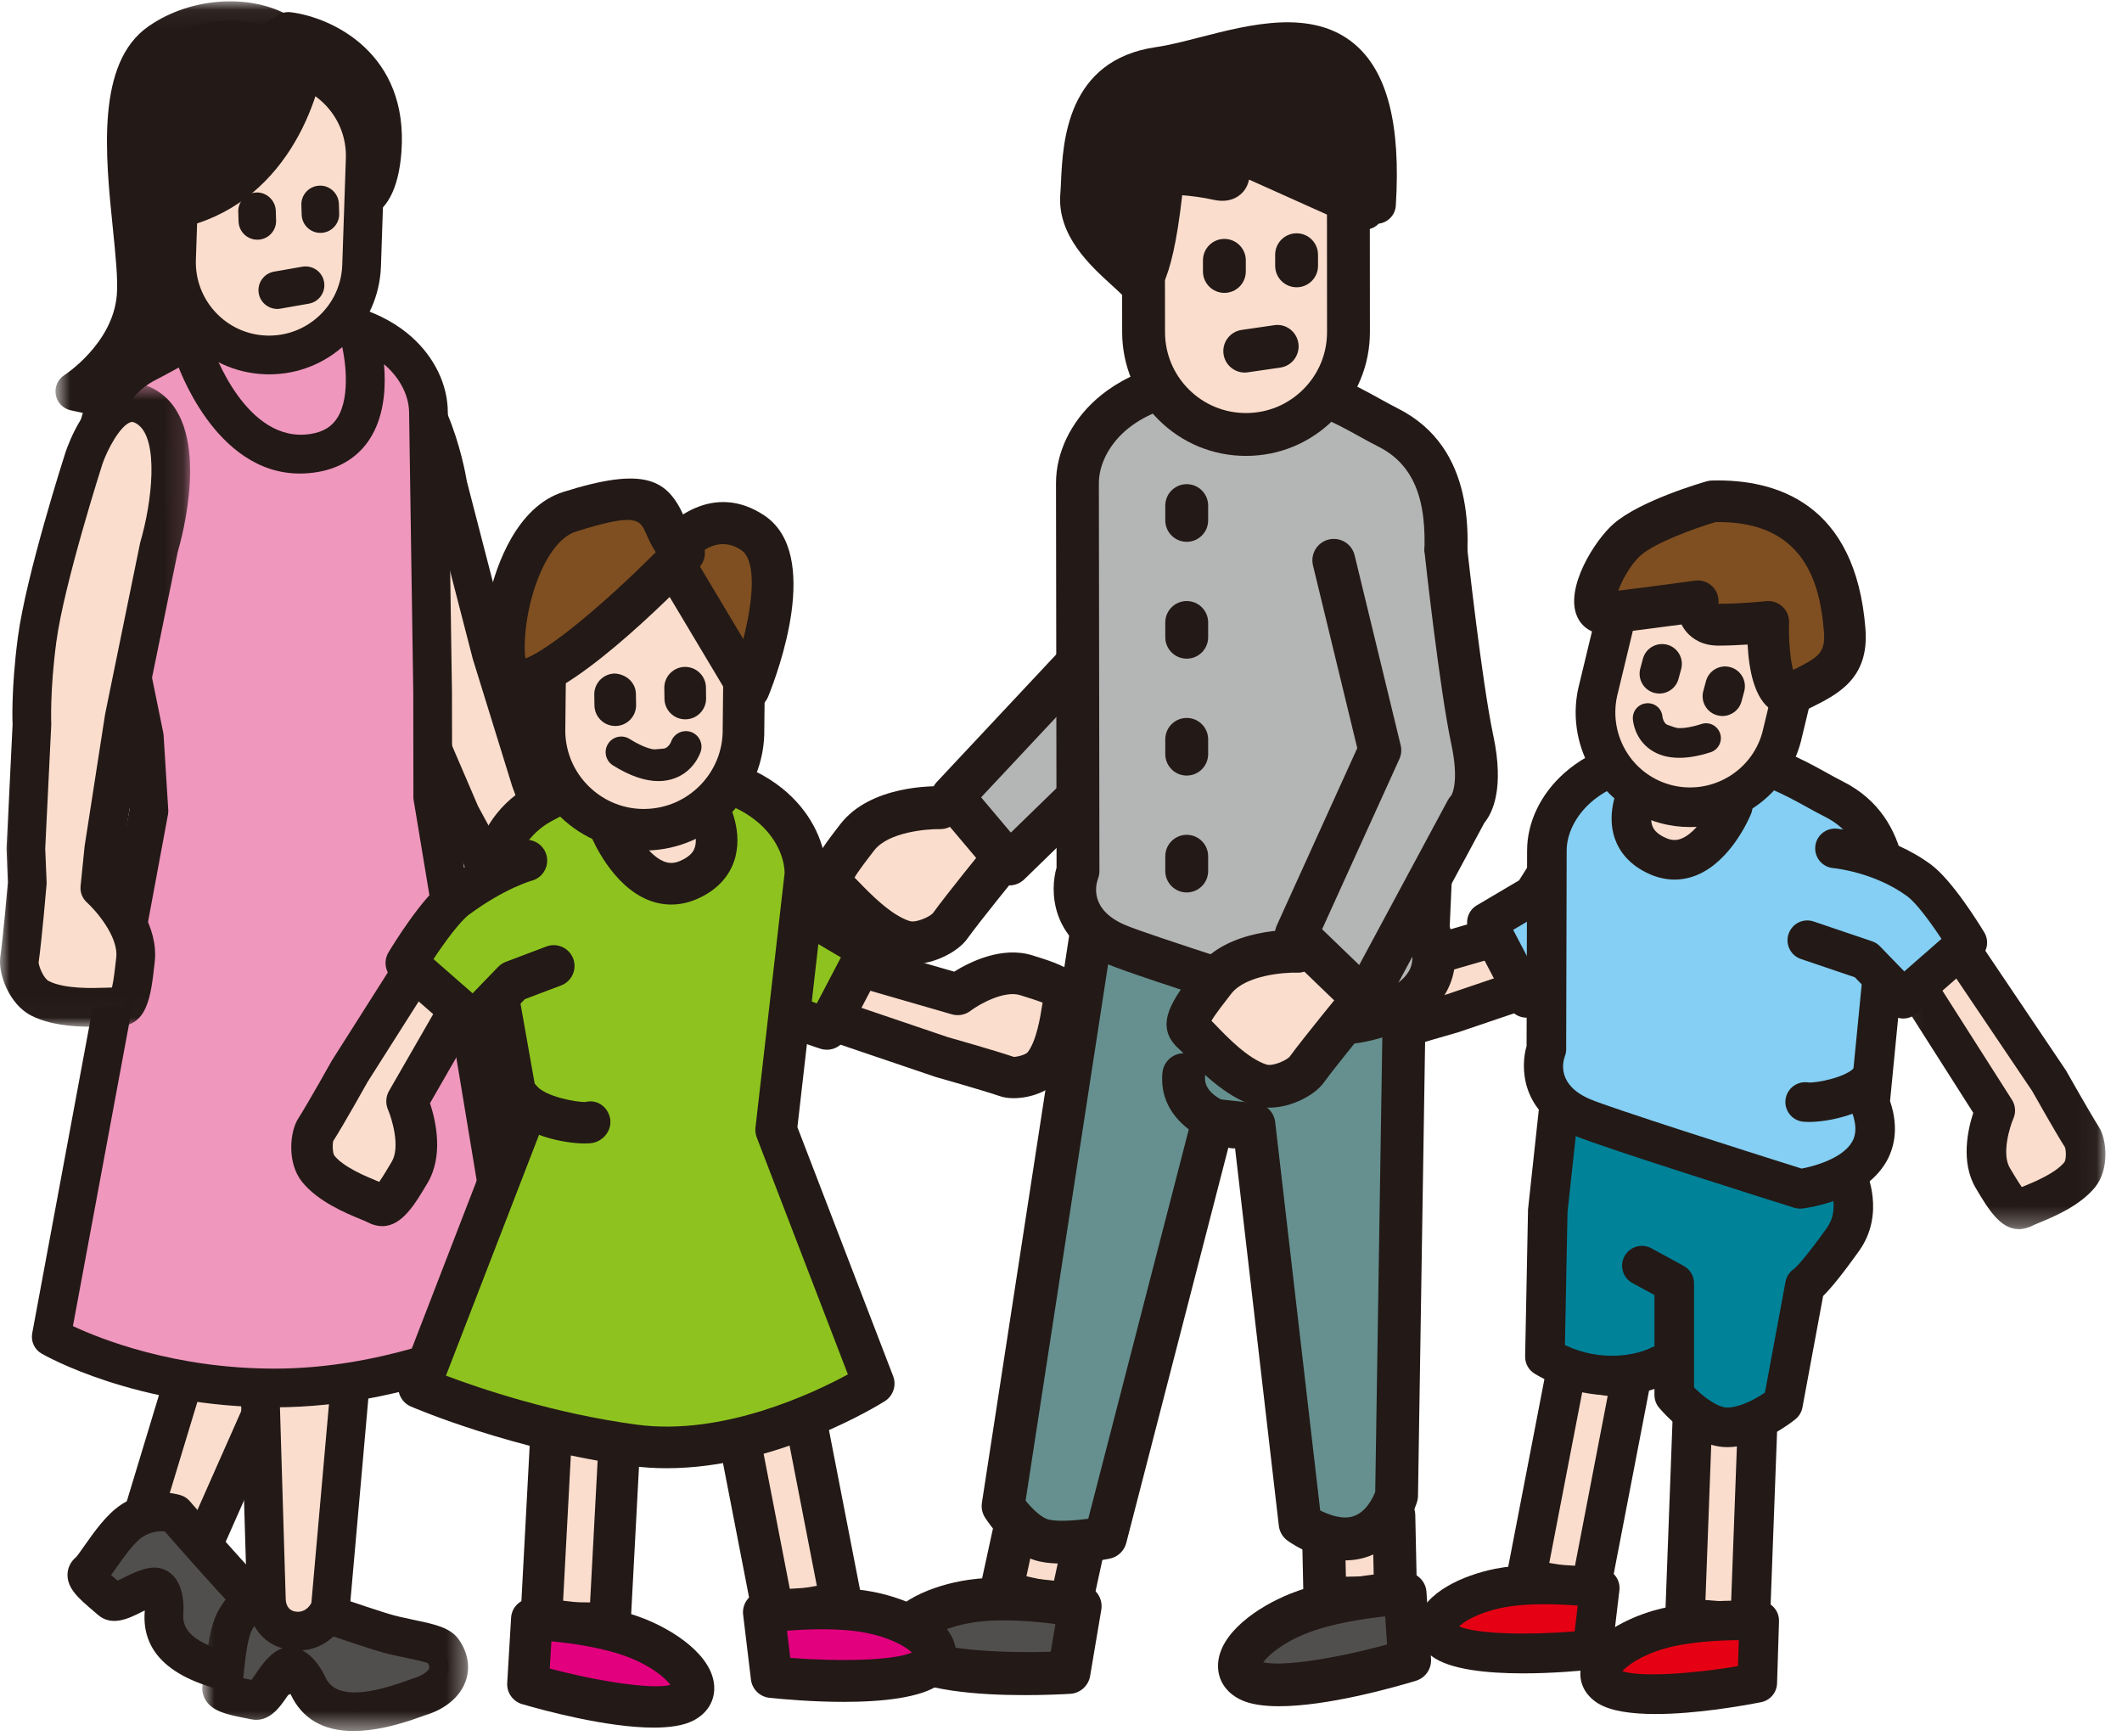 <?xml version="1.0" encoding="UTF-8"?>
<svg width="110px" height="90px" viewBox="0 0 110 90" version="1.1" xmlns="http://www.w3.org/2000/svg" xmlns:xlink="http://www.w3.org/1999/xlink">
    <!-- Generator: Sketch 56.2 (81672) - https://sketch.com -->
    <title>illust-welfare1</title>
    <desc>Created with Sketch.</desc>
    <defs>
        <polygon id="path-1" points="0.74 0.056 14.954 0.056 14.954 24.331 0.74 24.331"></polygon>
        <polygon id="path-3" points="0.872 0.406 14.653 0.406 14.653 8.544 0.872 8.544"></polygon>
        <polygon id="path-5" points="0 0.627 9.855 0.627 9.855 33.982 0 33.982"></polygon>
        <polygon id="path-7" points="1.067 0.62 11.957 0.62 11.957 16.708 1.067 16.708"></polygon>
    </defs>
    <g id="Page-1" stroke="none" stroke-width="1" fill="none" fill-rule="evenodd">
        <g id="6-0-INGnakami" transform="translate(-525, -731)">
            <g id="Group-20" transform="translate(216, 818)">
                <g id="Group-17">
                    <g id="Group-7" transform="translate(53, 1)"></g>
                </g>
            </g>
            <g id="Group-287" transform="translate(525, 730)">
                <path d="M17.953,64.313 L10.161,81.911 C10.161,81.911 9.162,82.276 8.147,81.967 C7.127,81.659 6.976,80.944 6.976,80.944 L12.896,61.411 C12.896,61.411 12.188,57.63 15.862,53.042" id="Fill-1" fill="#FADDCD"></path>
                <path d="M9.024,83.095 C8.663,83.095 8.263,83.052 7.854,82.927 C6.313,82.462 6.022,81.284 5.994,81.152 C5.959,80.986 5.967,80.814 6.016,80.653 L11.872,61.326 C11.769,60.317 11.681,56.658 15.078,52.415 C15.424,51.982 16.057,51.913 16.489,52.259 C16.922,52.605 16.991,53.237 16.645,53.67 C13.297,57.85 13.875,61.193 13.881,61.226 C13.911,61.384 13.903,61.547 13.856,61.702 L8.061,80.824 C8.133,80.879 8.251,80.951 8.437,81.006 C8.8,81.118 9.175,81.096 9.443,81.053 L17.035,63.907 C17.26,63.401 17.853,63.169 18.359,63.396 C18.865,63.62 19.095,64.213 18.87,64.719 L11.078,82.317 C10.968,82.566 10.762,82.759 10.506,82.853 C10.414,82.887 9.812,83.095 9.024,83.095" id="Fill-3" fill="#231916"></path>
                <path d="M4.572,82.494 C4.254,82.748 5.098,83.387 5.726,83.936 C6.107,84.271 7.166,83.35 7.947,83.256 C8.451,83.195 8.543,84.069 8.502,84.601 C8.282,87.423 12.695,87.8 13.283,87.927 C14.514,88.201 15.62,87.738 15.5,86.438 C15.444,85.853 14.172,85.083 13.119,83.962 C11.226,81.951 9.076,79.46 9.076,79.46 C9.076,79.46 7.945,79.088 6.822,79.834 C5.884,80.456 4.961,82.19 4.572,82.494" id="Fill-5" fill="#514F4E"></path>
                <path d="M7.997,82.25 C8.348,82.25 8.675,82.381 8.933,82.629 C9.544,83.213 9.534,84.256 9.502,84.677 C9.418,85.767 10.613,86.489 13.158,86.888 C13.309,86.912 13.426,86.931 13.495,86.947 C13.966,87.05 14.31,86.983 14.432,86.877 C14.488,86.827 14.506,86.729 14.507,86.633 C14.371,86.457 13.981,86.118 13.689,85.865 C13.285,85.514 12.827,85.116 12.388,84.65 C10.86,83.025 9.148,81.072 8.542,80.377 C8.286,80.353 7.831,80.369 7.378,80.669 C6.945,80.957 6.39,81.746 6.022,82.269 C5.927,82.405 5.84,82.528 5.76,82.639 C5.873,82.74 5.995,82.844 6.093,82.927 C6.199,82.879 6.322,82.818 6.417,82.77 C6.841,82.56 7.32,82.32 7.827,82.259 C7.884,82.253 7.941,82.25 7.997,82.25 L7.997,82.25 Z M13.938,89.006 C13.659,89.006 13.365,88.974 13.066,88.906 C13.024,88.898 12.947,88.887 12.847,88.871 C9.121,88.287 7.322,86.823 7.502,84.523 C7.503,84.505 7.504,84.488 7.505,84.471 C7.438,84.504 7.373,84.536 7.312,84.567 C6.669,84.888 5.789,85.327 5.064,84.689 L4.814,84.474 C4.103,83.867 3.487,83.342 3.499,82.613 C3.505,82.267 3.663,81.942 3.932,81.721 C4.016,81.633 4.226,81.334 4.38,81.115 C4.889,80.392 5.522,79.492 6.268,78.998 C7.752,78.01 9.226,78.452 9.389,78.507 C9.562,78.563 9.716,78.666 9.834,78.804 C9.856,78.829 11.995,81.303 13.85,83.274 C14.219,83.668 14.636,84.03 15.004,84.348 C15.798,85.038 16.425,85.582 16.499,86.34 C16.575,87.173 16.313,87.896 15.758,88.384 C15.294,88.793 14.656,89.006 13.938,89.006 L13.938,89.006 Z" id="Fill-7" fill="#231916"></path>
                <path d="M14.947,2.63 C14.947,2.63 20.233,3.292 19.806,8.826 C19.38,14.362 15.202,9.396 15.202,9.396 L11.989,4.463 L14.947,2.63 Z" id="Fill-9" fill="#231916"></path>
                <path d="M16.008,8.794 C16.876,9.804 17.985,10.538 18.319,10.434 C18.396,10.41 18.706,10.05 18.805,8.749 C19.102,4.909 16.158,3.913 15.148,3.686 L13.391,4.775 L16.008,8.794 Z M18.285,12.444 C16.554,12.444 14.804,10.48 14.434,10.041 C14.408,10.01 14.384,9.977 14.361,9.943 L11.149,5.01 C11.002,4.784 10.951,4.508 11.01,4.244 C11.069,3.981 11.231,3.752 11.461,3.61 L14.419,1.777 C14.613,1.656 14.844,1.606 15.072,1.634 C17.229,1.904 21.203,3.771 20.807,8.904 C20.658,10.835 20.028,11.993 18.933,12.345 C18.72,12.414 18.502,12.444 18.285,12.444 L18.285,12.444 Z" id="Fill-11" fill="#231916"></path>
                <path d="M24.728,44.794 C24.728,44.794 25.759,47.464 26.107,48.541 C26.237,48.943 27.087,49.862 27.952,49.872 C29.42,49.891 31.214,48.736 31.646,48.56 C32.325,48.274 32.143,47.66 31.51,45.898 C30.877,44.135 28.224,43.375 28.224,43.375 L27.498,41.419 L25.467,34.854 L23.212,26.117 C23.212,26.117 22.263,20.397 19.614,19.934 C17.154,19.502 17.7,23.709 17.7,23.709 C17.7,23.709 18.638,30.216 19.643,33.227 C20.5,35.792 21.356,37.344 21.356,37.344 L23.859,43.182 L24.728,44.794 Z" id="Fill-13" fill="#FADDCD"></path>
                <path d="M19.276,20.905 C19.132,20.905 19.082,20.954 19.054,20.98 C18.654,21.361 18.588,22.736 18.696,23.581 C18.703,23.63 19.63,30.018 20.595,32.909 C21.408,35.343 22.227,36.845 22.235,36.86 L24.782,42.787 L25.611,44.317 C25.631,44.355 25.649,44.393 25.664,44.433 C25.706,44.543 26.709,47.141 27.063,48.232 C27.153,48.409 27.655,48.865 27.962,48.869 C28.859,48.851 30.145,48.209 30.755,47.886 C30.866,47.828 30.965,47.775 31.049,47.734 C30.971,47.366 30.725,46.681 30.566,46.239 C30.191,45.193 28.509,44.5 27.948,44.34 C27.642,44.252 27.395,44.024 27.284,43.725 L26.556,41.768 L24.508,35.151 L22.241,26.368 C21.873,24.198 20.78,21.156 19.441,20.921 C19.375,20.91 19.321,20.905 19.276,20.905 M27.989,50.876 C27.972,50.876 27.954,50.876 27.937,50.875 C26.632,50.861 25.416,49.666 25.152,48.849 C24.845,47.897 23.967,45.61 23.814,45.214 L22.976,43.658 L20.433,37.74 C20.434,37.74 20.434,37.74 20.433,37.74 C20.428,37.74 19.56,36.148 18.692,33.544 C17.67,30.483 16.746,24.121 16.707,23.852 C16.639,23.335 16.379,20.762 17.667,19.53 C18.052,19.161 18.736,18.759 19.788,18.946 C23.043,19.515 24.093,25.296 24.202,25.953 L26.439,34.604 L28.456,41.122 L28.999,42.578 C29.932,42.929 31.835,43.836 32.454,45.559 C33.083,47.305 33.626,48.814 32.035,49.485 C31.953,49.52 31.84,49.583 31.693,49.66 C30.888,50.086 29.397,50.876 27.989,50.876" id="Fill-15" fill="#231916"></path>
                <path d="M16.017,6.065 C16.017,6.065 13.911,9.229 13.969,12.152 C14.02,15.077 13.461,22.596 11.433,23.451 C9.405,24.307 5.865,24.339 5.865,24.339 L7.631,22.093 L3.88,21.286 C3.88,21.286 6.797,19.45 7.055,16.38 C7.312,13.313 5.116,5.392 8.266,3.191 C11.417,0.988 16.765,2.089 16.017,6.065" id="Fill-17" fill="#231916"></path>
                <g id="Group-21" transform="translate(2.136, 1.013)">
                    <mask id="mask-2" fill="white">
                        <use xlink:href="#path-1"></use>
                    </mask>
                    <g id="Clip-20"></g>
                    <path d="M3.915,19.715 L5.707,20.099 C6.046,20.172 6.322,20.415 6.44,20.74 C6.557,21.066 6.498,21.429 6.285,21.701 L5.909,22.179 C6.917,22.067 8.073,21.867 8.908,21.515 C9.903,21.095 10.908,15.674 10.83,11.157 C10.774,8.354 12.447,5.456 12.924,4.689 C13.041,3.794 12.734,3.104 12.009,2.635 C10.638,1.751 8.258,1.914 6.704,3 C4.956,4.223 5.392,8.494 5.71,11.612 C5.867,13.143 6.002,14.465 5.919,15.451 C5.764,17.3 4.809,18.745 3.915,19.715 L3.915,19.715 Z M3.729,24.331 C3.347,24.331 2.998,24.114 2.829,23.77 C2.659,23.424 2.702,23.01 2.94,22.706 L3.713,21.724 L1.532,21.254 C1.133,21.168 0.826,20.85 0.755,20.449 C0.684,20.046 0.864,19.641 1.209,19.425 C1.231,19.41 3.708,17.802 3.919,15.284 C3.986,14.484 3.854,13.188 3.713,11.816 C3.324,8.001 2.839,3.253 5.555,1.356 C7.792,-0.209 11.035,-0.383 13.098,0.95 C14.557,1.893 15.202,3.455 14.867,5.239 C14.842,5.37 14.791,5.496 14.717,5.608 C14.698,5.637 12.785,8.554 12.836,11.12 C12.838,11.23 12.935,21.994 9.687,23.363 C7.501,24.286 3.891,24.33 3.739,24.331 L3.729,24.331 Z" id="Fill-19" fill="#231916" mask="url(#mask-2)"></path>
                </g>
                <path d="M11.502,88.434 C11.347,88.808 12.394,88.958 13.211,89.129 C13.705,89.233 14.181,87.917 14.818,87.457 C15.226,87.16 15.734,87.876 15.959,88.359 C17.138,90.932 21.177,89.114 21.756,88.94 C22.96,88.58 23.706,87.635 22.966,86.561 C22.634,86.075 21.15,86.021 19.684,85.558 C17.05,84.719 13.96,83.588 13.96,83.588 C13.96,83.588 12.791,83.814 12.176,85.009 C11.655,86.016 11.689,87.975 11.502,88.434" id="Fill-22" fill="#514F4E"></path>
                <g id="Group-26" transform="translate(9.612, 82.178)">
                    <mask id="mask-4" fill="white">
                        <use xlink:href="#path-3"></use>
                    </mask>
                    <g id="Clip-25"></g>
                    <path d="M5.41,4.205 C5.525,4.205 5.643,4.22 5.76,4.251 C6.578,4.463 7.08,5.376 7.258,5.76 C7.711,6.752 9.107,6.802 11.524,5.917 C11.671,5.863 11.785,5.823 11.855,5.801 C12.315,5.665 12.582,5.437 12.637,5.284 C12.661,5.214 12.627,5.119 12.579,5.035 C12.376,4.946 11.865,4.839 11.482,4.759 C10.964,4.651 10.376,4.528 9.77,4.337 C7.642,3.66 5.196,2.784 4.328,2.47 C4.09,2.576 3.703,2.811 3.457,3.291 C3.212,3.764 3.111,4.733 3.042,5.375 C3.026,5.531 3.011,5.673 2.996,5.804 C3.142,5.837 3.296,5.868 3.426,5.893 C3.495,5.799 3.571,5.687 3.631,5.6 C3.9,5.209 4.204,4.765 4.621,4.465 C4.855,4.294 5.128,4.205 5.41,4.205 L5.41,4.205 Z M8.716,8.544 C7.127,8.544 6.028,7.895 5.435,6.599 C5.428,6.584 5.42,6.568 5.412,6.553 C5.368,6.616 5.326,6.678 5.286,6.735 C4.882,7.323 4.33,8.128 3.394,7.934 L3.09,7.873 C2.16,7.687 1.357,7.527 1.011,6.881 C0.849,6.578 0.828,6.223 0.952,5.902 C0.981,5.785 1.02,5.429 1.047,5.166 C1.139,4.28 1.256,3.177 1.673,2.37 C2.487,0.789 3.989,0.457 4.157,0.425 C4.337,0.389 4.521,0.405 4.692,0.468 C4.723,0.48 7.795,1.602 10.377,2.423 C10.884,2.585 11.42,2.696 11.894,2.795 C12.929,3.012 13.749,3.183 14.182,3.817 C14.651,4.496 14.775,5.256 14.529,5.952 C14.242,6.766 13.477,7.412 12.431,7.724 C12.386,7.738 12.311,7.765 12.214,7.802 C10.864,8.296 9.697,8.543 8.716,8.544 L8.716,8.544 Z" id="Fill-24" fill="#231916" mask="url(#mask-4)"></path>
                </g>
                <path d="M19.338,59.359 L17.125,84.349 C17.125,84.349 16.606,85.698 15.228,85.532 C13.848,85.368 13.809,83.943 13.809,83.943 L13.246,65.227" id="Fill-27" fill="#FADDCD"></path>
                <path d="M15.464,86.55 C15.349,86.55 15.23,86.543 15.108,86.527 C13.339,86.318 12.828,84.763 12.806,83.969 L12.243,65.258 C12.227,64.703 12.661,64.241 13.216,64.224 C13.746,64.193 14.232,64.643 14.248,65.197 L14.812,83.912 C14.828,84.162 14.934,84.486 15.347,84.535 C15.788,84.589 16.033,84.279 16.141,84.084 L18.338,59.271 C18.387,58.719 18.875,58.317 19.426,58.36 C19.978,58.409 20.386,58.896 20.337,59.448 L18.124,84.437 C18.116,84.53 18.094,84.622 18.061,84.708 C17.805,85.376 16.948,86.55 15.464,86.55" id="Fill-29" fill="#231916"></path>
                <path d="M7.48,39.18 L5.067,27.353 C5.067,26.266 4.076,21.579 7.656,19.776 C9.093,19.053 10.659,17.911 13.262,17.601 C19.941,16.808 22.21,20.175 22.21,22.382 L22.426,36.887 L22.433,42.315 L26.989,69.784 C26.989,69.784 21.226,72.941 14.231,72.941 C7.237,72.941 2.656,70.289 2.656,70.289 L7.721,43.038 L7.48,39.18 Z" id="Fill-31" fill="#EF97BD"></path>
                <path d="M3.78,69.733 C5.219,70.408 9.052,71.938 14.232,71.938 C19.592,71.938 24.239,69.993 25.877,69.218 L21.444,42.479 C21.434,42.426 21.43,42.37 21.43,42.317 L21.423,36.888 L21.207,22.397 C21.207,21.536 20.753,20.629 19.993,19.954 C19.023,19.092 17.089,18.16 13.38,18.598 C11.489,18.823 10.177,19.546 9.02,20.184 C8.705,20.357 8.403,20.523 8.107,20.672 C5.923,21.771 5.816,24.189 6.026,26.638 C6.047,26.878 6.063,27.082 6.068,27.24 L8.463,38.979 C8.472,39.025 8.478,39.071 8.481,39.117 L8.722,42.976 C8.727,43.058 8.722,43.141 8.707,43.222 L3.78,69.733 Z M14.232,73.944 C7.051,73.944 2.35,71.271 2.153,71.157 C1.786,70.944 1.592,70.524 1.67,70.106 L6.711,42.977 L6.483,39.311 L4.084,27.553 C4.07,27.487 4.064,27.42 4.064,27.352 C4.064,27.224 4.047,27.038 4.027,26.81 C3.871,24.993 3.508,20.742 7.205,18.879 C7.48,18.741 7.76,18.587 8.052,18.426 C9.304,17.735 10.864,16.876 13.144,16.604 C17.588,16.078 20.047,17.318 21.325,18.452 C22.526,19.518 23.214,20.951 23.214,22.382 L23.429,36.871 L23.437,42.231 L27.979,69.62 C28.048,70.041 27.845,70.46 27.471,70.665 C27.227,70.798 21.401,73.944 14.232,73.944 L14.232,73.944 Z" id="Fill-33" fill="#231916"></path>
                <path d="M9.151,14.438 C9.064,17.087 11.137,19.308 13.787,19.397 C16.437,19.486 18.657,17.407 18.745,14.761 L18.932,9.233 C19.019,6.58 16.945,4.363 14.296,4.273 C11.645,4.183 9.428,6.259 9.337,8.909 L9.151,14.438 Z" id="Fill-35" fill="#FADDCD"></path>
                <path d="M10.154,14.472 C10.085,16.564 11.73,18.324 13.82,18.393 C14.833,18.425 15.8,18.065 16.542,17.372 C17.283,16.679 17.709,15.739 17.742,14.727 L17.929,9.199 C17.998,7.107 16.354,5.348 14.263,5.276 C13.257,5.243 12.282,5.603 11.541,6.296 C10.801,6.988 10.375,7.929 10.34,8.944 L10.154,14.472 Z M13.954,20.403 C13.888,20.403 13.82,20.402 13.753,20.399 C10.557,20.292 8.043,17.604 8.149,14.405 L8.149,14.404 L8.334,8.875 C8.443,5.676 11.126,3.142 14.331,3.271 C17.526,3.379 20.04,6.069 19.935,9.265 L19.748,14.794 C19.697,16.342 19.045,17.778 17.913,18.837 C16.829,19.851 15.43,20.403 13.954,20.403 L13.954,20.403 Z" id="Fill-37" fill="#231916"></path>
                <path d="M1.414,46.77 C1.414,46.77 1.168,49.623 1.009,50.743 C0.95,51.16 1.308,52.361 2.081,52.75 C3.394,53.412 5.513,53.161 5.976,53.191 C6.714,53.236 6.82,52.601 7.024,50.74 C7.229,48.876 5.175,47.029 5.175,47.029 L5.386,44.955 L6.441,38.163 L8.25,29.324 C8.25,29.324 9.905,23.766 7.733,22.189 C5.709,20.721 4.354,24.742 4.354,24.742 C4.354,24.742 2.341,30.998 1.924,34.146 C1.568,36.826 1.656,38.597 1.656,38.597 L1.342,44.944 L1.414,46.77 Z" id="Fill-39" fill="#FADDCD"></path>
                <g id="Group-43" transform="translate(0, 20.236)">
                    <mask id="mask-6" fill="white">
                        <use xlink:href="#path-5"></use>
                    </mask>
                    <g id="Clip-42"></g>
                    <path d="M6.843,2.635 C6.809,2.635 6.786,2.642 6.769,2.648 C6.243,2.815 5.569,4.043 5.304,4.828 C5.29,4.876 3.319,11.022 2.919,14.042 C2.58,16.586 2.657,18.294 2.658,18.312 L2.344,24.758 L2.417,26.494 C2.418,26.537 2.417,26.579 2.413,26.62 C2.404,26.738 2.164,29.513 2.002,30.648 C2.008,30.846 2.258,31.478 2.531,31.616 C3.353,32.031 4.791,31.981 5.481,31.959 C5.603,31.955 5.712,31.952 5.805,31.949 C5.895,31.585 5.975,30.861 6.026,30.394 C6.148,29.29 4.938,27.929 4.505,27.539 C4.266,27.325 4.146,27.01 4.177,26.692 L4.387,24.618 L5.45,17.773 L7.267,8.887 C7.889,6.775 8.241,3.562 7.143,2.765 C6.998,2.66 6.904,2.635 6.843,2.635 M4.735,33.982 C3.802,33.982 2.591,33.894 1.63,33.409 C0.467,32.826 -0.103,31.218 0.015,30.368 C0.156,29.376 0.372,26.932 0.409,26.51 L0.34,24.748 L0.653,18.312 C0.649,18.312 0.567,16.5 0.929,13.777 C1.353,10.578 3.315,4.458 3.398,4.2 C3.566,3.705 4.461,1.279 6.159,0.736 C6.667,0.574 7.455,0.513 8.323,1.141 C10.992,3.08 9.402,8.736 9.212,9.375 L7.423,18.129 L6.377,24.873 L6.222,26.416 C6.909,27.143 8.222,28.793 8.021,30.613 C7.818,32.463 7.65,34.059 5.915,33.956 C5.837,33.953 5.711,33.959 5.549,33.964 C5.32,33.972 5.043,33.982 4.735,33.982" id="Fill-41" fill="#231916" mask="url(#mask-6)"></path>
                </g>
                <path d="M15.887,3.386 C15.887,3.386 15.29,10.515 9.087,11.847 L8.117,12.054 L9.104,4.124 L15.887,3.386 Z" id="Fill-44" fill="#231916"></path>
                <path d="M10.002,5.036 L9.288,10.765 C12.907,9.768 14.214,6.378 14.664,4.529 L10.002,5.036 Z M8.117,13.058 C7.868,13.058 7.626,12.965 7.439,12.794 C7.2,12.575 7.081,12.252 7.121,11.93 L8.108,4 C8.166,3.539 8.533,3.178 8.996,3.127 L15.778,2.389 C16.072,2.355 16.372,2.458 16.588,2.667 C16.802,2.878 16.912,3.172 16.887,3.469 C16.658,6.192 14.78,11.65 9.297,12.827 L8.327,13.035 C8.257,13.05 8.186,13.058 8.117,13.058 L8.117,13.058 Z" id="Fill-46" fill="#231916"></path>
                <path d="M13.323,11.949 L13.34,12.452" id="Fill-48" fill="#231916"></path>
                <path d="M13.339,13.424 C12.817,13.424 12.385,13.01 12.367,12.484 L12.35,11.981 C12.333,11.444 12.754,10.994 13.291,10.977 C13.806,10.954 14.277,11.378 14.296,11.917 L14.312,12.42 C14.33,12.957 13.91,13.406 13.372,13.424 C13.362,13.424 13.35,13.424 13.339,13.424" id="Fill-50" fill="#231916"></path>
                <path d="M16.595,11.595 L16.611,12.098" id="Fill-52" fill="#231916"></path>
                <path d="M16.61,13.071 C16.087,13.071 15.654,12.654 15.638,12.128 L15.622,11.625 C15.606,11.089 16.028,10.639 16.565,10.623 C17.092,10.601 17.551,11.028 17.567,11.565 L17.583,12.068 C17.6,12.604 17.178,13.054 16.641,13.071 C16.63,13.071 16.621,13.071 16.61,13.071" id="Fill-54" fill="#231916"></path>
                <path d="M15.841,15.781 L14.372,16.039" id="Fill-56" fill="#231916"></path>
                <path d="M14.371,17.012 C13.908,17.012 13.497,16.679 13.414,16.207 C13.321,15.677 13.675,15.173 14.205,15.08 L15.673,14.823 C16.205,14.733 16.707,15.084 16.799,15.613 C16.892,16.143 16.538,16.647 16.008,16.74 L14.54,16.997 C14.483,17.008 14.427,17.012 14.371,17.012" id="Fill-58" fill="#231916"></path>
                <path d="M15.546,25.545 C11.121,25.545 9.199,19.902 9.113,19.647 C8.939,19.12 9.224,18.554 9.749,18.38 C10.277,18.206 10.842,18.49 11.019,19.013 C11.035,19.064 12.747,24.048 16.123,23.489 C16.76,23.383 17.194,23.12 17.486,22.658 C18.218,21.508 17.863,19.392 17.682,18.742 C17.531,18.208 17.843,17.654 18.377,17.505 C18.912,17.356 19.464,17.667 19.614,18.201 C19.71,18.545 20.518,21.631 19.179,23.736 C18.584,24.671 17.641,25.27 16.453,25.468 C16.139,25.52 15.837,25.545 15.546,25.545" id="Fill-60" fill="#231916"></path>
                <polygon id="Fill-62" fill="#FADDCD" points="90.723 85.143 87.345 84.878 87.771 73.41 91.149 73.676"></polygon>
                <path d="M88.407,83.932 L89.738,84.036 L90.087,74.621 L88.758,74.517 L88.407,83.932 Z M90.723,86.169 C90.697,86.169 90.67,86.168 90.643,86.166 L87.265,85.901 C86.717,85.857 86.299,85.39 86.319,84.84 L86.747,73.372 C86.756,73.092 86.88,72.829 87.089,72.643 C87.298,72.458 87.572,72.364 87.852,72.386 L91.23,72.652 C91.779,72.696 92.195,73.164 92.175,73.714 L91.748,85.18 C91.738,85.46 91.614,85.723 91.406,85.909 C91.217,86.077 90.974,86.169 90.723,86.169 L90.723,86.169 Z" id="Fill-64" fill="#231916"></path>
                <path d="M79.405,49.015 L74.446,50.45 C74.446,50.45 72.587,49.039 71.072,49.507 C69.562,49.972 69.047,50.159 69.202,50.765 C69.303,51.146 69.432,52.946 70.188,53.931 C70.632,54.507 71.69,54.617 72.022,54.502 C72.931,54.192 75.258,53.533 75.258,53.533 L81.268,51.495" id="Fill-66" fill="#FADDCD"></path>
                <path d="M71.689,55.569 C70.919,55.569 69.921,55.264 69.375,54.557 C68.616,53.566 68.384,52.108 68.261,51.324 C68.24,51.192 68.225,51.088 68.21,51.024 C67.803,49.442 69.311,48.976 70.77,48.527 C72.273,48.063 73.859,48.856 74.623,49.331 L79.12,48.03 C79.668,47.872 80.234,48.186 80.391,48.731 C80.548,49.274 80.235,49.843 79.69,50.002 L74.732,51.435 C74.42,51.525 74.085,51.462 73.826,51.267 C73.45,50.985 72.188,50.239 71.375,50.487 C71.05,50.588 70.563,50.738 70.265,50.857 C70.271,50.903 70.28,50.952 70.288,51.003 C70.377,51.564 70.56,52.731 71.001,53.306 C71.095,53.426 71.561,53.546 71.753,53.514 C72.615,53.215 74.884,52.573 74.98,52.545 L80.939,50.524 C81.475,50.34 82.058,50.629 82.24,51.166 C82.422,51.703 82.134,52.286 81.598,52.467 L75.588,54.505 C75.515,54.528 73.226,55.175 72.354,55.473 C72.174,55.536 71.943,55.569 71.689,55.569" id="Fill-68" fill="#231916"></path>
                <path d="M81.186,44.685 L79.481,47.388 L77.077,48.808 L79.128,52.722 C79.128,52.722 81.904,51.839 82.845,51.049 C84.718,49.47 85.48,47.195 85.48,47.195" id="Fill-70" fill="#84CFF3"></path>
                <path d="M79.128,53.748 C78.754,53.748 78.4,53.544 78.219,53.198 L76.169,49.284 C75.915,48.8 76.085,48.202 76.555,47.925 L78.746,46.631 L80.318,44.138 C80.62,43.658 81.255,43.516 81.733,43.817 C82.212,44.12 82.355,44.753 82.054,45.232 L80.35,47.935 C80.262,48.074 80.144,48.189 80.004,48.272 L78.439,49.196 L79.629,51.466 C80.594,51.116 81.749,50.63 82.185,50.264 C83.817,48.887 84.501,46.889 84.507,46.869 C84.688,46.331 85.269,46.042 85.806,46.221 C86.344,46.402 86.634,46.984 86.453,47.52 C86.419,47.625 85.576,50.09 83.507,51.835 C82.462,52.71 79.935,53.542 79.44,53.7 C79.336,53.732 79.232,53.748 79.128,53.748" id="Fill-72" fill="#231916"></path>
                <path d="M91.195,85.005 L91.093,88.221 C91.093,88.221 84.967,89.419 83.368,88.41 C82.185,87.66 83.639,86.15 85.994,85.469 C88.155,84.841 91.195,85.005 91.195,85.005" id="Fill-74" fill="#E50113"></path>
                <path d="M84.098,87.62 C85.048,87.939 87.702,87.762 90.094,87.359 L90.136,86.012 C89.118,86.018 87.52,86.093 86.28,86.453 C85.059,86.807 84.369,87.321 84.098,87.62 M85.822,89.841 C84.6,89.841 83.484,89.697 82.821,89.278 C82.159,88.858 81.838,88.209 81.94,87.497 C82.151,86.017 84.101,84.948 85.708,84.482 C88.011,83.814 91.118,83.974 91.25,83.98 C91.807,84.011 92.238,84.48 92.22,85.037 L92.119,88.253 C92.104,88.731 91.761,89.135 91.291,89.227 C90.323,89.417 87.917,89.841 85.822,89.841" id="Fill-76" fill="#231916"></path>
                <polygon id="Fill-78" fill="#FADDCD" points="82.448 83.406 79.104 82.85 81.206 71.959 84.547 72.515"></polygon>
                <path d="M80.311,82.01 L81.629,82.23 L83.34,73.354 L82.024,73.135 L80.311,82.01 Z M82.448,84.432 C82.393,84.432 82.336,84.428 82.279,84.418 L78.936,83.861 C78.662,83.816 78.42,83.662 78.262,83.435 C78.104,83.208 78.044,82.927 78.096,82.655 L80.198,71.764 C80.304,71.218 80.822,70.852 81.374,70.947 L84.715,71.503 C84.988,71.548 85.231,71.702 85.389,71.929 C85.547,72.156 85.607,72.437 85.555,72.709 L83.455,83.6 C83.36,84.091 82.932,84.432 82.448,84.432 L82.448,84.432 Z" id="Fill-80" fill="#231916"></path>
                <path d="M82.927,83.31 L82.548,86.504 C82.548,86.504 76.342,87.169 74.837,86.022 C73.724,85.175 75.3,83.797 77.706,83.32 C79.916,82.884 82.927,83.31 82.927,83.31" id="Fill-82" fill="#E50113"></path>
                <path d="M75.634,85.298 C76.557,85.702 79.213,85.755 81.626,85.56 L81.786,84.222 C80.772,84.141 79.172,84.076 77.905,84.327 C76.663,84.572 75.931,85.024 75.634,85.298 M78.949,87.734 C77.103,87.734 75.141,87.543 74.215,86.838 C73.594,86.365 73.33,85.693 73.493,84.992 C73.829,83.536 75.865,82.639 77.506,82.314 C79.86,81.849 82.942,82.275 83.071,82.294 C83.623,82.372 84.012,82.878 83.946,83.431 L83.567,86.626 C83.51,87.101 83.132,87.474 82.657,87.525 C81.951,87.601 80.49,87.734 78.949,87.734" id="Fill-84" fill="#231916"></path>
                <path d="M86.027,71.782 C84.807,72.39 82.371,72.695 80.086,71.323 L80.236,63.706 L80.874,57.845 C80.874,57.845 90.109,55.828 95.786,62.091" id="Fill-86" fill="#008299"></path>
                <path d="M83.592,73.326 C82.307,73.326 80.89,73.003 79.557,72.203 C79.242,72.014 79.052,71.671 79.06,71.303 L79.21,63.685 L79.854,57.733 C79.901,57.296 80.224,56.937 80.655,56.843 C81.056,56.754 90.54,54.775 96.546,61.401 C96.927,61.822 96.895,62.47 96.475,62.851 C96.054,63.231 95.405,63.199 95.026,62.78 C90.706,58.013 84,58.442 81.81,58.732 L81.257,63.817 L81.123,70.718 C83.026,71.622 84.83,71.231 85.569,70.864 C86.076,70.611 86.691,70.817 86.945,71.323 C87.198,71.831 86.993,72.447 86.485,72.7 C85.716,73.083 84.705,73.326 83.592,73.326" id="Fill-88" fill="#231916"></path>
                <path d="M95.786,62.091 C95.786,62.091 96.577,63.78 95.54,65.236 C93.943,67.469 93.565,67.626 93.565,67.626 L92.426,73.762 C92.426,73.762 90.946,74.981 89.533,74.981 C88.182,74.981 86.789,73.305 86.789,73.305 L86.789,67.515 L85.112,66.602" id="Fill-90" fill="#008299"></path>
                <path d="M89.533,76.008 C87.751,76.008 86.174,74.17 86,73.961 C85.847,73.777 85.763,73.544 85.763,73.305 L85.763,68.124 L84.621,67.503 C84.123,67.231 83.94,66.608 84.211,66.111 C84.482,65.612 85.105,65.429 85.602,65.7 L87.28,66.614 C87.61,66.794 87.815,67.14 87.815,67.514 L87.815,72.909 C88.298,73.398 89.037,73.955 89.533,73.955 C90.209,73.955 91.027,73.497 91.491,73.179 L92.556,67.439 C92.608,67.157 92.776,66.912 93.012,66.76 C93.098,66.686 93.549,66.256 94.705,64.64 C95.37,63.705 94.874,62.566 94.853,62.517 C94.623,62.004 94.849,61.396 95.36,61.162 C95.874,60.928 96.476,61.145 96.715,61.656 C96.757,61.746 97.745,63.91 96.375,65.831 C95.427,67.159 94.861,67.825 94.507,68.173 L93.435,73.949 C93.391,74.187 93.265,74.401 93.078,74.554 C92.898,74.703 91.264,76.008 89.533,76.008 L89.533,76.008 Z" id="Fill-92" fill="#231916"></path>
                <path d="M96.932,58.206 L97.72,50.169 C97.72,49.059 98.73,44.263 95.068,42.42 C93.601,41.68 92,40.513 89.339,40.197 C82.507,39.385 80.187,42.828 80.187,45.085 L80.161,55.381 C80.161,55.381 79.241,57.724 82.013,58.912 C83.425,59.517 93.312,62.62 93.312,62.62 C93.312,62.62 98.425,62.011 96.932,58.206" id="Fill-94" fill="#84CFF3"></path>
                <path d="M87.372,41.1 C84.756,41.1 83.271,41.877 82.454,42.601 C81.677,43.292 81.213,44.22 81.213,45.085 L81.187,55.384 C81.187,55.512 81.162,55.638 81.116,55.757 C80.999,56.083 80.732,57.247 82.418,57.969 C83.506,58.435 90.498,60.659 93.393,61.57 C94.077,61.445 95.502,61.035 95.995,60.205 C96.087,60.05 96.368,59.578 95.977,58.581 C95.917,58.43 95.895,58.267 95.911,58.105 L96.699,50.069 C96.694,49.997 96.714,49.749 96.739,49.441 C96.953,46.936 96.842,44.461 94.607,43.336 C94.304,43.185 93.998,43.015 93.677,42.839 C92.494,42.185 91.153,41.445 89.218,41.216 C88.547,41.135 87.934,41.1 87.372,41.1 M93.312,63.646 C93.209,63.646 93.105,63.63 93.006,63.599 C92.6,63.471 83.051,60.473 81.61,59.856 C78.79,58.648 78.827,56.269 79.135,55.215 L79.162,45.083 C79.162,43.621 79.864,42.156 81.092,41.067 C82.398,39.906 84.907,38.634 89.459,39.178 C91.793,39.454 93.387,40.334 94.67,41.041 C94.965,41.206 95.25,41.363 95.53,41.504 C99.313,43.408 98.943,47.758 98.784,49.615 C98.764,49.849 98.746,50.039 98.746,50.169 L97.976,58.073 C98.479,59.548 98.141,60.615 97.754,61.262 C96.588,63.211 93.753,63.6 93.434,63.638 C93.393,63.643 93.354,63.646 93.312,63.646" id="Fill-96" fill="#231916"></path>
                <path d="M93.577,58.118 C93.929,58.206 96.136,57.941 96.932,56.971" id="Fill-98" fill="#8BD1F4"></path>
                <path d="M93.771,59.153 C93.582,59.153 93.43,59.139 93.328,59.114 C92.78,58.978 92.444,58.42 92.581,57.87 C92.712,57.343 93.23,57.016 93.758,57.108 C94.189,57.132 95.711,56.841 96.138,56.321 C96.497,55.882 97.144,55.818 97.582,56.177 C98.02,56.537 98.085,57.183 97.725,57.621 C96.785,58.767 94.767,59.153 93.771,59.153" id="Fill-100" fill="#231916"></path>
                <path d="M84.94,41.96 C84.94,41.96 83.608,44.391 85.979,45.389 C88.349,46.388 89.822,42.791 89.822,42.791" id="Fill-102" fill="#FADDCD"></path>
                <path d="M86.805,46.59 C86.396,46.59 85.984,46.504 85.581,46.336 C84.4,45.838 83.913,45.046 83.712,44.47 C83.214,43.043 83.955,41.625 84.04,41.468 C84.311,40.969 84.934,40.787 85.433,41.06 C85.928,41.331 86.111,41.952 85.843,42.448 C85.738,42.647 85.48,43.319 85.652,43.8 C85.687,43.898 85.794,44.197 86.378,44.443 C86.666,44.565 86.913,44.57 87.18,44.459 C87.953,44.14 88.654,42.936 88.873,42.402 C89.087,41.879 89.685,41.628 90.211,41.842 C90.735,42.056 90.987,42.655 90.771,43.181 C90.67,43.429 89.727,45.627 87.964,46.356 C87.587,46.512 87.197,46.59 86.805,46.59" id="Fill-104" fill="#231916"></path>
                <path d="M92.35,39.217 C91.641,41.834 88.947,43.379 86.327,42.67 C83.712,41.961 82.167,39.264 82.876,36.649 L83.9,32.401 C84.611,29.783 87.307,28.236 89.924,28.945 C92.54,29.658 94.084,32.355 93.374,34.97 L92.35,39.217 Z" id="Fill-106" fill="#FADDCD"></path>
                <path d="M88.64,29.8 C86.93,29.8 85.36,30.94 84.89,32.671 L83.874,36.889 C83.307,38.983 84.531,41.12 86.596,41.68 C88.659,42.237 90.791,41.019 91.356,38.962 L92.377,34.73 C92.945,32.635 91.72,30.498 89.654,29.935 C89.316,29.844 88.975,29.8 88.64,29.8 L88.64,29.8 Z M87.609,43.867 C87.097,43.867 86.577,43.801 86.059,43.661 C82.901,42.804 81.03,39.539 81.886,36.38 L82.903,32.161 C83.767,28.972 87.032,27.097 90.192,27.955 C93.351,28.815 95.222,32.082 94.364,35.239 L93.348,39.457 C93.345,39.467 93.343,39.477 93.34,39.485 C92.625,42.125 90.224,43.867 87.609,43.867 L87.609,43.867 Z" id="Fill-108" fill="#231916"></path>
                <path d="M89.426,36.57 L89.286,37.085" id="Fill-110" fill="#231916"></path>
                <path d="M89.287,38.112 C89.198,38.112 89.107,38.1 89.017,38.075 C88.471,37.928 88.147,37.364 88.296,36.817 L88.435,36.301 C88.584,35.755 89.147,35.429 89.695,35.58 C90.241,35.728 90.565,36.292 90.416,36.839 L90.277,37.355 C90.153,37.812 89.738,38.112 89.287,38.112" id="Fill-112" fill="#231916"></path>
                <path d="M86.157,35.407 L86.019,35.92" id="Fill-114" fill="#231916"></path>
                <path d="M86.02,36.947 C85.931,36.947 85.843,36.935 85.753,36.912 C85.206,36.765 84.882,36.202 85.028,35.655 L85.166,35.142 C85.313,34.594 85.876,34.275 86.423,34.416 C86.971,34.563 87.295,35.126 87.149,35.674 L87.011,36.186 C86.887,36.645 86.473,36.947 86.02,36.947" id="Fill-116" fill="#231916"></path>
                <path d="M99.278,52.04 L103.432,58.558 C103.432,58.558 102.494,60.695 103.303,62.058 C104.11,63.418 104.412,63.875 104.962,63.583 C105.311,63.397 107.03,62.851 107.81,61.886 C108.267,61.318 108.127,60.263 107.937,59.966 C107.425,59.157 106.239,57.047 106.239,57.047 L101.254,49.65" id="Fill-118" fill="#FADDCD"></path>
                <g id="Group-122" transform="translate(97.184, 48.003)">
                    <mask id="mask-8" fill="white">
                        <use xlink:href="#path-7"></use>
                    </mask>
                    <g id="Clip-121"></g>
                    <path d="M7.465,16.708 C6.499,16.708 5.859,15.629 5.236,14.578 C4.442,13.241 4.823,11.54 5.106,10.676 L1.229,4.588 C0.923,4.111 1.064,3.477 1.543,3.171 C2.019,2.868 2.654,3.008 2.96,3.486 L7.112,10.003 C7.296,10.291 7.325,10.653 7.187,10.967 C7.001,11.397 6.565,12.797 7.001,13.531 C7.175,13.824 7.436,14.262 7.622,14.526 C7.661,14.509 7.704,14.492 7.748,14.474 C8.274,14.256 9.37,13.804 9.828,13.237 C9.924,13.117 9.929,12.641 9.856,12.455 C9.365,11.69 8.209,9.634 8.16,9.547 L3.218,2.221 C2.902,1.75 3.026,1.112 3.496,0.796 C3.968,0.479 4.603,0.603 4.921,1.073 L9.906,8.471 C9.96,8.562 11.128,10.636 11.62,11.414 C12.035,12.065 12.168,13.603 11.426,14.526 C10.636,15.502 9.266,16.067 8.531,16.37 C8.411,16.419 8.315,16.458 8.256,16.487 C7.969,16.64 7.707,16.708 7.465,16.708" id="Fill-120" fill="#231916" mask="url(#mask-8)"></path>
                </g>
                <path d="M93.687,49.735 L96.716,50.761 L98.655,52.766 L101.981,49.856 C101.981,49.856 100.475,47.364 99.487,46.637 C97.513,45.18 95.121,44.973 95.121,44.973" id="Fill-123" fill="#84CFF3"></path>
                <path d="M98.656,53.792 C98.388,53.792 98.12,53.686 97.919,53.479 L96.151,51.654 L93.358,50.707 C92.821,50.525 92.533,49.943 92.716,49.406 C92.897,48.87 93.477,48.579 94.016,48.763 L97.045,49.789 C97.2,49.842 97.34,49.93 97.453,50.048 L98.714,51.351 L100.643,49.663 C100.077,48.807 99.336,47.8 98.878,47.463 C97.156,46.193 95.053,45.997 95.032,45.995 C94.468,45.946 94.051,45.449 94.099,44.884 C94.148,44.319 94.643,43.904 95.209,43.951 C95.319,43.96 97.915,44.202 100.096,45.81 C101.192,46.619 102.59,48.881 102.859,49.326 C103.117,49.751 103.031,50.3 102.656,50.629 L99.332,53.538 C99.137,53.708 98.896,53.792 98.656,53.792" id="Fill-125" fill="#231916"></path>
                <path d="M85.412,38.219 C85.412,38.219 85.525,40.194 88.437,39.259" id="Fill-127" fill="#231916"></path>
                <path d="M87.05,40.279 C86.468,40.279 85.972,40.141 85.566,39.862 C84.725,39.284 84.649,38.366 84.644,38.263 C84.619,37.839 84.943,37.475 85.367,37.451 C85.806,37.425 86.148,37.743 86.18,38.161 C86.183,38.188 86.22,38.452 86.45,38.601 C86.638,38.722 87.115,38.876 88.202,38.526 C88.607,38.394 89.04,38.62 89.17,39.024 C89.299,39.428 89.077,39.862 88.672,39.991 C88.074,40.183 87.533,40.279 87.05,40.279" id="Fill-129" fill="#231916"></path>
                <path d="M88.77,26.984 C88.77,26.984 85.57,27.898 84.351,28.965 C83.133,30.032 81.912,32.926 83.284,32.774 C84.655,32.622 88.008,32.165 88.008,32.165 C88.008,32.165 87.856,33.384 89.074,33.384 C90.294,33.384 91.664,33.232 91.664,33.232 C91.664,33.232 91.511,37.649 93.036,36.888 C94.559,36.128 95.778,35.669 95.626,33.688 C95.473,31.708 94.865,26.832 88.77,26.984" id="Fill-131" fill="#7F4F21"></path>
                <path d="M91.664,32.153 C91.934,32.153 92.196,32.255 92.396,32.441 C92.627,32.653 92.753,32.955 92.742,33.268 C92.712,34.179 92.805,35.188 92.951,35.726 C94.283,35.067 94.63,34.825 94.55,33.771 C94.359,31.288 93.57,27.982 88.934,28.06 C87.762,28.407 85.787,29.143 85.061,29.777 C84.543,30.231 84.096,31.043 83.886,31.617 C85.445,31.426 87.861,31.096 87.863,31.096 C88.195,31.047 88.529,31.162 88.767,31.398 C89.005,31.633 89.12,31.965 89.079,32.297 L89.084,32.297 C90.29,32.297 91.532,32.161 91.545,32.16 C91.585,32.155 91.624,32.153 91.664,32.153 L91.664,32.153 Z M92.702,38.054 C92.397,38.054 92.101,37.969 91.838,37.8 C90.941,37.224 90.659,35.713 90.592,34.407 C90.133,34.438 89.594,34.463 89.075,34.463 C88.226,34.463 87.723,34.094 87.449,33.784 C87.332,33.651 87.239,33.51 87.167,33.367 C86.061,33.515 84.305,33.747 83.402,33.846 C82.662,33.933 82.032,33.583 81.753,32.949 C81.107,31.482 82.661,29.011 83.64,28.154 C85.003,26.962 88.122,26.047 88.474,25.946 C88.561,25.922 88.652,25.907 88.743,25.906 C92.091,25.818 96.2,27.09 96.702,33.606 C96.899,36.185 95.256,36.995 93.807,37.71 L93.519,37.853 C93.251,37.988 92.973,38.054 92.702,38.054 L92.702,38.054 Z" id="Fill-133" fill="#231916"></path>
                <polygon id="Fill-135" fill="#FADDCD" points="55.468 84.33 51.886 83.552 52.785 79.416 56.369 80.196"></polygon>
                <path d="M53.207,82.702 L54.62,83.01 L55.047,81.045 L53.634,80.738 L53.207,82.702 Z M55.469,85.44 C55.391,85.44 55.312,85.433 55.232,85.416 L51.65,84.636 C51.361,84.573 51.11,84.399 50.951,84.151 C50.792,83.904 50.738,83.602 50.801,83.315 L51.7,79.181 C51.83,78.581 52.423,78.203 53.021,78.332 L56.605,79.111 C56.893,79.174 57.144,79.348 57.304,79.595 C57.463,79.843 57.517,80.144 57.454,80.433 L56.553,84.567 C56.44,85.086 55.98,85.44 55.469,85.44 L55.469,85.44 Z" id="Fill-137" fill="#231916"></path>
                <path d="M48.764,42.865 C48.764,42.865 45.709,42.755 44.441,44.396 C43.174,46.035 42.763,46.621 43.387,47.152 C43.779,47.486 45.272,49.315 46.826,49.801 C47.738,50.085 48.949,49.406 49.223,49.03 C49.958,48.012 51.959,45.557 51.959,45.557" id="Fill-139" fill="#FADDCD"></path>
                <path d="M47.292,50.977 C47.022,50.977 46.753,50.941 46.496,50.862 C44.982,50.388 43.66,49.02 42.95,48.284 C42.825,48.155 42.729,48.052 42.665,47.996 C41.211,46.759 42.301,45.348 43.562,43.716 C45.132,41.685 48.43,41.741 48.804,41.755 C49.417,41.778 49.896,42.293 49.874,42.905 C49.851,43.518 49.32,43.981 48.726,43.975 C48.081,43.962 46.062,44.115 45.32,45.075 C44.981,45.513 44.502,46.132 44.297,46.485 C44.37,46.558 44.454,46.644 44.548,46.741 C45.08,47.291 46.186,48.438 47.157,48.741 C47.485,48.841 48.168,48.53 48.355,48.339 C49.068,47.348 51.016,44.956 51.099,44.855 C51.486,44.379 52.186,44.308 52.661,44.696 C53.136,45.082 53.208,45.782 52.82,46.258 C52.801,46.283 50.831,48.7 50.123,49.681 C49.666,50.307 48.465,50.977 47.292,50.977" id="Fill-141" fill="#231916"></path>
                <polygon id="Fill-143" fill="#B4B5B5" points="49.374 42.29 56.327 34.864 58.317 39.952 52.321 45.783"></polygon>
                <path d="M50.859,42.328 L52.4,44.155 L57.014,39.669 L55.933,36.908 L50.859,42.328 Z M52.32,46.893 C52.302,46.893 52.284,46.893 52.266,46.892 C51.958,46.877 51.67,46.734 51.471,46.499 L48.525,43.005 C48.163,42.575 48.179,41.942 48.563,41.53 L55.516,34.105 C55.776,33.827 56.159,33.698 56.536,33.774 C56.91,33.845 57.222,34.104 57.36,34.459 L59.352,39.547 C59.514,39.963 59.412,40.436 59.091,40.748 L53.095,46.579 C52.886,46.781 52.609,46.893 52.32,46.893 L52.32,46.893 Z" id="Fill-145" fill="#231916"></path>
                <path d="M55.994,84.252 L55.414,87.685 C55.414,87.685 48.668,88.073 47.103,86.757 C45.944,85.781 47.723,84.374 50.347,83.987 C52.76,83.63 55.994,84.252 55.994,84.252" id="Fill-147" fill="#514F4E"></path>
                <path d="M48.002,86.016 C48.975,86.499 51.843,86.696 54.468,86.615 L54.711,85.178 C53.618,85.035 51.892,84.88 50.51,85.086 C49.152,85.286 48.336,85.735 48.002,86.016 M53.125,88.861 C50.775,88.861 47.628,88.65 46.388,87.607 C45.741,87.062 45.491,86.319 45.704,85.571 C46.147,84.014 48.395,83.152 50.185,82.888 C52.754,82.509 56.064,83.135 56.204,83.161 C56.796,83.276 57.189,83.842 57.089,84.437 L56.509,87.87 C56.423,88.381 55.994,88.764 55.477,88.794 C54.975,88.823 54.121,88.861 53.125,88.861" id="Fill-149" fill="#231916"></path>
                <polygon id="Fill-151" fill="#FADDCD" points="72.345 83.781 68.68 83.857 68.59 79.628 72.255 79.55"></polygon>
                <path d="M69.724,80.715 L69.768,82.724 L71.211,82.694 L71.168,80.684 L69.724,80.715 Z M68.68,84.968 C68.078,84.968 67.584,84.486 67.57,83.882 L67.479,79.653 C67.474,79.358 67.584,79.073 67.788,78.86 C67.992,78.648 68.272,78.525 68.567,78.519 L72.232,78.441 C72.542,78.457 72.811,78.545 73.023,78.748 C73.236,78.952 73.359,79.232 73.365,79.527 L73.455,83.757 C73.461,84.052 73.35,84.337 73.146,84.549 C72.942,84.762 72.662,84.885 72.369,84.891 L68.704,84.968 C68.697,84.968 68.688,84.968 68.68,84.968 L68.68,84.968 Z" id="Fill-153" fill="#231916"></path>
                <path d="M72.837,83.582 L73.074,87.056 C73.074,87.056 66.605,89.008 64.775,88.089 C63.424,87.413 64.825,85.631 67.286,84.64 C69.549,83.732 72.837,83.582 72.837,83.582" id="Fill-155" fill="#514F4E"></path>
                <path d="M65.48,87.16 C66.545,87.405 69.378,86.928 71.904,86.236 L71.805,84.781 C70.709,84.897 68.996,85.15 67.699,85.67 C66.429,86.182 65.741,86.809 65.48,87.16 M66.304,89.437 C65.496,89.437 64.784,89.337 64.277,89.081 C63.523,88.704 63.109,88.043 63.141,87.266 C63.206,85.65 65.19,84.286 66.87,83.61 C69.283,82.642 72.645,82.479 72.787,82.473 C73.37,82.449 73.904,82.905 73.945,83.507 L74.181,86.981 C74.217,87.498 73.89,87.97 73.394,88.119 C72.176,88.488 68.784,89.437 66.304,89.437" id="Fill-157" fill="#231916"></path>
                <path d="M56.653,48.812 L51.999,79.062 C51.999,79.062 52.989,80.603 54.141,80.852 C55.293,81.102 57.307,80.697 57.307,80.697 L62.896,59.06 L64.999,59.288 L67.395,79.955 C67.395,79.955 68.978,81.106 70.45,80.662 C71.919,80.218 72.396,78.516 72.396,78.516 L72.789,53.406" id="Fill-159" fill="#65908F"></path>
                <path d="M55.073,82.043 C54.665,82.043 54.26,82.014 53.905,81.937 C52.381,81.607 51.271,79.985 51.065,79.663 C50.917,79.435 50.86,79.162 50.9,78.894 L55.555,48.644 C55.648,48.037 56.213,47.618 56.822,47.714 C57.428,47.807 57.844,48.374 57.75,48.981 L53.165,78.78 C53.506,79.208 54.004,79.686 54.376,79.766 C54.867,79.875 55.719,79.814 56.413,79.72 L61.82,58.782 C61.959,58.248 62.473,57.896 63.015,57.956 L65.119,58.184 C65.635,58.239 66.043,58.644 66.103,59.16 L68.436,79.288 C68.888,79.52 69.575,79.767 70.129,79.598 C70.819,79.39 71.178,78.613 71.289,78.325 L71.678,53.389 C71.688,52.782 72.184,52.296 72.788,52.296 C72.794,52.296 72.801,52.296 72.806,52.296 C73.419,52.306 73.909,52.81 73.899,53.424 L73.506,78.534 C73.505,78.63 73.491,78.725 73.465,78.817 C73.438,78.91 72.801,81.112 70.771,81.726 C68.827,82.312 66.95,81.004 66.741,80.853 C66.49,80.671 66.328,80.392 66.292,80.083 L63.998,60.296 L63.731,60.267 L58.383,80.975 C58.277,81.387 57.943,81.702 57.526,81.787 C57.358,81.821 56.204,82.043 55.073,82.043" id="Fill-161" fill="#231916"></path>
                <path d="M74.029,49.202 L74.827,31.544 C74.827,30.343 75.92,25.152 71.957,23.159 C70.369,22.358 68.636,21.094 65.757,20.752 C58.364,19.875 55.851,23.6 55.851,26.042 L55.881,46.147 C55.881,46.147 54.885,48.68 57.887,49.966 C59.414,50.62 70.114,53.979 70.114,53.979 C70.114,53.979 75.647,53.321 74.029,49.202" id="Fill-163" fill="#B4B5B5"></path>
                <path d="M63.631,21.73 C60.798,21.73 59.189,22.571 58.305,23.356 C57.465,24.103 56.963,25.107 56.963,26.043 L56.991,46.145 C56.991,46.285 56.966,46.423 56.915,46.553 C56.789,46.905 56.499,48.163 58.324,48.944 C59.503,49.45 67.069,51.858 70.2,52.842 C70.94,52.708 72.482,52.263 73.015,51.366 C73.116,51.199 73.42,50.688 72.996,49.608 C72.938,49.463 72.913,49.307 72.92,49.152 L73.718,31.495 C73.716,31.359 73.737,31.089 73.766,30.756 C73.998,28.045 73.878,25.368 71.458,24.151 C71.131,23.987 70.8,23.804 70.455,23.613 C69.174,22.906 67.721,22.104 65.626,21.855 C64.901,21.769 64.238,21.73 63.631,21.73 M70.113,55.089 C70.001,55.089 69.889,55.072 69.781,55.038 C69.342,54.901 59.01,51.656 57.449,50.986 C54.399,49.68 54.438,47.11 54.77,45.969 L54.741,26.045 C54.741,24.459 55.503,22.874 56.829,21.695 C58.243,20.439 60.96,19.065 65.888,19.649 C68.414,19.95 70.141,20.903 71.529,21.669 C71.849,21.846 72.155,22.015 72.457,22.168 C76.552,24.226 76.151,28.935 75.979,30.945 C75.957,31.198 75.937,31.403 75.937,31.544 L75.149,49.028 C75.709,50.641 75.34,51.806 74.919,52.511 C73.657,54.619 70.591,55.04 70.245,55.082 C70.201,55.087 70.157,55.089 70.113,55.089" id="Fill-165" fill="#231916"></path>
                <path d="M63.955,59.412 C63.955,59.412 61.165,58.825 61.363,56.703" id="Fill-167" fill="#8BD1F4"></path>
                <path d="M63.956,60.523 C63.881,60.523 63.804,60.516 63.727,60.5 C62.426,60.225 60.027,59.058 60.258,56.599 C60.316,55.989 60.857,55.541 61.467,55.598 C62.078,55.654 62.526,56.196 62.469,56.807 C62.365,57.912 64.166,58.322 64.184,58.325 C64.784,58.452 65.168,59.041 65.042,59.641 C64.932,60.164 64.47,60.523 63.956,60.523" id="Fill-169" fill="#231916"></path>
                <path d="M70.4,49.107 C70.782,49.202 73.17,48.916 74.029,47.865" id="Fill-171" fill="#8BD1F4"></path>
                <path d="M70.609,50.227 C70.406,50.227 70.242,50.212 70.132,50.185 C69.537,50.037 69.174,49.435 69.321,48.84 C69.463,48.269 70.027,47.913 70.595,48.015 C71.059,48.035 72.709,47.726 73.169,47.162 C73.558,46.687 74.257,46.618 74.732,47.005 C75.207,47.394 75.277,48.093 74.889,48.568 C73.875,49.809 71.688,50.227 70.609,50.227" id="Fill-173" fill="#231916"></path>
                <path d="M61.517,45.381 L61.517,46.147" id="Fill-175" fill="#8BD1F4"></path>
                <path d="M61.517,47.257 C60.904,47.257 60.406,46.76 60.406,46.146 L60.406,45.381 C60.406,44.768 60.904,44.27 61.517,44.27 C62.13,44.27 62.628,44.768 62.628,45.381 L62.628,46.146 C62.628,46.76 62.13,47.257 61.517,47.257" id="Fill-177" fill="#231916"></path>
                <path d="M61.517,39.323 L61.517,40.088" id="Fill-179" fill="#8BD1F4"></path>
                <path d="M61.517,41.199 C60.904,41.199 60.406,40.701 60.406,40.088 L60.406,39.322 C60.406,38.709 60.904,38.212 61.517,38.212 C62.13,38.212 62.628,38.709 62.628,39.322 L62.628,40.088 C62.628,40.701 62.13,41.199 61.517,41.199" id="Fill-181" fill="#231916"></path>
                <path d="M61.517,33.264 L61.517,34.03" id="Fill-183" fill="#8BD1F4"></path>
                <path d="M61.517,35.14 C60.904,35.14 60.406,34.643 60.406,34.03 L60.406,33.264 C60.406,32.651 60.904,32.153 61.517,32.153 C62.13,32.153 62.628,32.651 62.628,33.264 L62.628,34.03 C62.628,34.643 62.13,35.14 61.517,35.14" id="Fill-185" fill="#231916"></path>
                <path d="M61.517,27.206 L61.517,27.973" id="Fill-187" fill="#8BD1F4"></path>
                <path d="M61.517,29.083 C60.904,29.083 60.406,28.585 60.406,27.972 L60.406,27.206 C60.406,26.593 60.904,26.095 61.517,26.095 C62.13,26.095 62.628,26.593 62.628,27.206 L62.628,27.972 C62.628,28.585 62.13,29.083 61.517,29.083" id="Fill-189" fill="#231916"></path>
                <path d="M59.281,18.209 C59.283,21.146 61.662,23.522 64.595,23.519 C67.531,23.516 69.906,21.135 69.902,18.201 L69.898,12.078 C69.894,9.145 67.514,6.765 64.581,6.769 C61.644,6.773 59.269,9.154 59.275,12.089 L59.281,18.209 Z" id="Fill-191" fill="#FADDCD"></path>
                <path d="M64.589,7.88 L64.582,7.88 C63.459,7.881 62.404,8.319 61.61,9.114 C60.819,9.908 60.383,10.965 60.385,12.086 L60.392,18.209 C60.392,19.332 60.83,20.387 61.624,21.182 C62.417,21.973 63.47,22.409 64.589,22.409 L64.593,22.409 C65.717,22.408 66.772,21.969 67.565,21.174 C68.358,20.381 68.793,19.325 68.791,18.203 L68.787,12.078 C68.786,10.956 68.348,9.902 67.554,9.107 C66.76,8.316 65.708,7.88 64.589,7.88 L64.589,7.88 Z M64.589,24.63 C62.876,24.63 61.266,23.964 60.054,22.753 C58.841,21.541 58.172,19.927 58.17,18.211 L58.164,12.089 C58.161,10.374 58.826,8.76 60.038,7.546 C61.25,6.331 62.863,5.661 64.58,5.659 L64.589,5.659 C66.301,5.659 67.91,6.325 69.123,7.536 C70.337,8.749 71.006,10.361 71.008,12.077 L71.013,18.201 C71.015,19.915 70.349,21.529 69.137,22.743 C67.925,23.958 66.313,24.628 64.595,24.63 L64.589,24.63 Z" id="Fill-193" fill="#231916"></path>
                <path d="M63.469,14.493 L63.469,15.07" id="Fill-195" fill="#231916"></path>
                <path d="M63.469,16.181 C62.856,16.181 62.359,15.683 62.359,15.07 L62.359,14.494 C62.359,13.881 62.856,13.383 63.469,13.383 C64.082,13.383 64.58,13.881 64.58,14.494 L64.58,15.07 C64.58,15.683 64.082,16.181 63.469,16.181" id="Fill-197" fill="#231916"></path>
                <path d="M67.212,14.202 L67.214,14.779" id="Fill-199" fill="#231916"></path>
                <path d="M67.213,15.89 C66.601,15.89 66.104,15.394 66.103,14.781 L66.102,14.205 C66.101,13.592 66.597,13.093 67.21,13.092 L67.212,13.092 C67.824,13.092 68.322,13.587 68.323,14.2 L68.324,14.777 C68.325,15.39 67.829,15.889 67.216,15.89 L67.213,15.89 Z" id="Fill-201" fill="#231916"></path>
                <path d="M66.208,18.954 L64.525,19.199" id="Fill-203" fill="#231916"></path>
                <path d="M64.523,20.31 C63.981,20.31 63.507,19.911 63.426,19.359 C63.338,18.753 63.757,18.189 64.365,18.1 L66.048,17.856 C66.654,17.758 67.218,18.187 67.306,18.794 C67.395,19.401 66.975,19.965 66.369,20.052 L64.684,20.298 C64.631,20.307 64.577,20.31 64.523,20.31" id="Fill-205" fill="#231916"></path>
                <path d="M67.283,50.307 C67.283,50.307 64.231,50.183 62.954,51.818 C61.678,53.452 61.264,54.036 61.884,54.568 C62.278,54.906 63.761,56.74 65.31,57.233 C66.222,57.523 67.439,56.848 67.712,56.472 C68.454,55.462 70.464,53.013 70.464,53.013" id="Fill-207" fill="#FADDCD"></path>
                <path d="M65.791,58.413 C65.515,58.413 65.238,58.376 64.974,58.293 C63.469,57.813 62.154,56.44 61.447,55.702 C61.321,55.57 61.225,55.467 61.16,55.409 C59.712,54.166 60.808,52.762 62.079,51.134 C63.661,49.108 66.958,49.183 67.328,49.197 C67.941,49.222 68.418,49.738 68.393,50.352 C68.367,50.963 67.816,51.438 67.241,51.416 C66.595,51.393 64.577,51.542 63.83,52.501 C63.489,52.938 63.007,53.555 62.799,53.908 C62.873,53.981 62.957,54.068 63.051,54.166 C63.58,54.718 64.682,55.868 65.647,56.176 C65.971,56.28 66.659,55.97 66.844,55.782 C67.567,54.792 69.522,52.409 69.605,52.309 C69.995,51.835 70.694,51.767 71.168,52.155 C71.642,52.544 71.71,53.243 71.321,53.717 C71.302,53.742 69.323,56.155 68.608,57.13 C68.157,57.748 66.963,58.413 65.791,58.413" id="Fill-209" fill="#231916"></path>
                <path d="M69.142,30.044 L71.528,39.887 L67.2,49.42 L70.743,52.836 L76.037,42.995 C76.037,42.995 76.934,42.227 76.322,39.349 C75.709,36.469 74.953,29.53 74.953,29.53" id="Fill-211" fill="#B4B5B5"></path>
                <path d="M70.742,53.947 C70.457,53.947 70.181,53.837 69.972,53.635 L66.429,50.218 C66.09,49.893 65.994,49.387 66.189,48.96 L70.358,39.776 L68.062,30.305 C67.918,29.709 68.284,29.109 68.88,28.964 C69.48,28.82 70.076,29.186 70.221,29.782 L72.607,39.625 C72.666,39.867 72.642,40.12 72.539,40.346 L68.535,49.164 L70.459,51.019 L75.058,42.468 C75.106,42.381 75.165,42.299 75.234,42.227 C75.29,42.133 75.634,41.454 75.235,39.579 C74.618,36.679 73.88,29.936 73.849,29.649 C73.782,29.04 74.223,28.492 74.833,28.425 C75.449,28.358 75.99,28.799 76.057,29.409 C76.065,29.477 76.814,36.326 77.408,39.118 C77.997,41.887 77.357,43.151 76.949,43.643 L71.721,53.362 C71.556,53.668 71.257,53.879 70.914,53.933 C70.857,53.942 70.799,53.947 70.742,53.947 L70.742,53.947 Z" id="Fill-213" fill="#231916"></path>
                <polygon id="Fill-215" fill="#FADDCD" points="28.049 85.104 31.612 85.147 32.253 73.102 28.691 73.058"></polygon>
                <path d="M29.187,84.039 L30.589,84.056 L31.115,74.166 L29.713,74.149 L29.187,84.039 Z M31.612,86.226 L31.599,86.226 L28.036,86.183 C27.743,86.179 27.463,86.056 27.262,85.841 C27.061,85.627 26.957,85.341 26.972,85.047 L27.614,73.001 C27.644,72.428 28.119,71.979 28.691,71.979 L28.704,71.979 L32.266,72.023 C32.559,72.026 32.839,72.15 33.04,72.365 C33.241,72.579 33.345,72.866 33.329,73.159 L32.69,85.204 C32.659,85.777 32.185,86.226 31.612,86.226 L31.612,86.226 Z" id="Fill-217" fill="#231916"></path>
                <path d="M44.434,51.033 L49.649,52.539 C49.649,52.539 51.602,51.056 53.194,51.547 C54.782,52.04 55.325,52.235 55.161,52.87 C55.055,53.272 54.92,55.162 54.127,56.199 C53.659,56.805 52.546,56.921 52.198,56.8 C51.242,56.475 48.795,55.782 48.795,55.782 L42.476,53.637" id="Fill-219" fill="#FADDCD"></path>
                <path d="M52.546,57.921 C52.278,57.921 52.034,57.885 51.843,57.819 C50.932,57.508 48.526,56.827 48.501,56.821 L42.13,54.659 C41.565,54.468 41.264,53.855 41.455,53.291 C41.646,52.727 42.257,52.425 42.823,52.616 L49.142,54.76 C49.19,54.772 51.574,55.448 52.546,55.779 C52.69,55.792 53.174,55.669 53.273,55.54 C53.733,54.939 53.927,53.712 54.021,53.121 C54.029,53.068 54.037,53.016 54.045,52.968 C53.736,52.846 53.238,52.691 52.876,52.579 C52.07,52.329 50.793,53.025 50.301,53.399 C50.03,53.604 49.674,53.669 49.349,53.576 L44.134,52.069 C43.562,51.904 43.232,51.306 43.398,50.733 C43.563,50.161 44.163,49.834 44.734,49.996 L49.463,51.363 C50.266,50.862 51.933,50.028 53.512,50.516 C55.047,50.993 56.633,51.484 56.206,53.139 C56.19,53.21 56.174,53.32 56.151,53.459 C56.021,54.282 55.78,55.816 54.984,56.855 C54.408,57.599 53.358,57.921 52.546,57.921" id="Fill-221" fill="#231916"></path>
                <path d="M40.702,45.882 L42.496,48.725 L45.022,50.215 L42.866,54.331 C42.866,54.331 39.947,53.403 38.958,52.573 C36.989,50.913 36.188,48.52 36.188,48.52" id="Fill-223" fill="#8EC31F"></path>
                <path d="M42.866,55.41 C42.757,55.41 42.647,55.394 42.539,55.36 C42.018,55.193 39.361,54.32 38.264,53.399 C36.087,51.563 35.201,48.973 35.165,48.863 C34.976,48.298 35.281,47.687 35.845,47.497 C36.413,47.309 37.022,47.614 37.211,48.178 C37.218,48.196 37.953,50.314 39.654,51.748 C40.093,52.117 41.295,52.63 42.34,53.01 L43.59,50.624 L41.948,49.655 C41.8,49.567 41.675,49.447 41.584,49.301 L39.789,46.459 C39.472,45.954 39.623,45.288 40.127,44.97 C40.632,44.652 41.296,44.803 41.615,45.307 L43.269,47.929 L45.57,49.285 C46.065,49.578 46.244,50.206 45.978,50.715 L43.822,54.831 C43.632,55.194 43.259,55.41 42.866,55.41" id="Fill-225" fill="#231916"></path>
                <path d="M27.571,84.915 L27.37,88.292 C27.37,88.292 33.672,90.129 35.441,89.225 C36.749,88.552 35.373,86.833 32.972,85.894 C30.768,85.032 27.571,84.915 27.571,84.915" id="Fill-227" fill="#E3007E"></path>
                <path d="M28.498,87.486 C30.985,88.14 33.77,88.58 34.756,88.334 C34.503,87.996 33.83,87.387 32.579,86.898 C31.311,86.403 29.646,86.173 28.583,86.071 L28.498,87.486 Z M33.885,90.545 C31.483,90.545 28.242,89.671 27.067,89.328 C26.585,89.187 26.262,88.731 26.293,88.228 L26.494,84.851 C26.529,84.267 27.011,83.848 27.61,83.836 C27.748,83.842 31.018,83.971 33.365,84.888 C35.002,85.529 36.943,86.835 37.023,88.405 C37.061,89.16 36.665,89.808 35.936,90.183 C35.427,90.444 34.705,90.545 33.885,90.545 L33.885,90.545 Z" id="Fill-229" fill="#231916"></path>
                <polygon id="Fill-231" fill="#FADDCD" points="40.098 84.668 43.614 84.076 41.387 72.63 37.877 73.22"></polygon>
                <path d="M39.147,74.1 L40.957,83.43 L42.344,83.197 L40.529,73.868 L39.147,74.1 Z M40.097,85.747 C39.59,85.747 39.139,85.388 39.039,84.874 L36.817,73.425 C36.763,73.14 36.825,72.844 36.99,72.605 C37.156,72.366 37.411,72.204 37.698,72.156 L41.209,71.566 C41.785,71.465 42.335,71.849 42.447,72.423 L44.673,83.871 C44.729,84.157 44.666,84.452 44.5,84.691 C44.335,84.93 44.08,85.093 43.793,85.141 L40.278,85.732 C40.217,85.742 40.157,85.747 40.097,85.747 L40.097,85.747 Z" id="Fill-233" fill="#231916"></path>
                <path d="M39.593,84.567 L39.999,87.927 C39.999,87.927 46.527,88.612 48.106,87.405 C49.276,86.513 47.616,85.069 45.085,84.571 C42.761,84.114 39.593,84.567 39.593,84.567" id="Fill-235" fill="#E3007E"></path>
                <path d="M40.966,86.931 C43.526,87.132 46.347,87.07 47.272,86.65 C46.963,86.364 46.19,85.888 44.877,85.629 C43.544,85.369 41.863,85.438 40.796,85.525 L40.966,86.931 Z M43.737,89.211 C42.134,89.211 40.622,89.077 39.886,89 C39.387,88.947 38.988,88.556 38.928,88.056 L38.523,84.696 C38.452,84.114 38.86,83.582 39.441,83.499 C39.578,83.479 42.818,83.026 45.292,83.513 C47.019,83.852 49.163,84.791 49.518,86.32 C49.689,87.057 49.414,87.765 48.76,88.263 C47.782,89.011 45.692,89.211 43.737,89.211 L43.737,89.211 Z" id="Fill-237" fill="#231916"></path>
                <path d="M26.996,59.274 L25.467,50.663 C25.467,49.496 24.407,44.454 28.255,42.519 C29.795,41.74 29.336,41.494 32.134,41.162 C39.313,40.309 41.752,43.928 41.752,46.302 L40.234,59.563 L45.291,72.713 C45.291,72.713 38.951,76.723 32.881,75.914 C26.813,75.105 21.726,72.912 21.726,72.912 L26.996,59.274 Z" id="Fill-239" fill="#8EC31F"></path>
                <path d="M23.118,72.302 C24.848,72.955 28.702,74.268 33.023,74.844 C37.47,75.44 42.155,73.213 43.953,72.238 L39.227,59.951 C39.164,59.789 39.143,59.614 39.162,59.442 L40.673,46.246 C40.653,45.352 40.169,44.4 39.369,43.69 C38.327,42.763 36.246,41.759 32.261,42.234 C30.465,42.446 30.256,42.58 29.75,42.901 C29.499,43.06 29.201,43.249 28.742,43.481 C26.391,44.663 26.275,47.264 26.499,49.898 C26.521,50.163 26.539,50.386 26.544,50.557 L28.058,59.085 C28.092,59.279 28.073,59.479 28.003,59.663 L23.118,72.302 Z M34.559,77.101 C33.954,77.101 33.347,77.064 32.739,76.983 C26.594,76.165 21.513,73.994 21.299,73.902 C20.766,73.672 20.511,73.062 20.719,72.522 L25.881,59.166 L24.405,50.852 C24.394,50.789 24.388,50.726 24.388,50.663 C24.388,50.526 24.369,50.327 24.348,50.081 C24.183,48.129 23.794,43.555 27.77,41.554 C28.145,41.365 28.388,41.209 28.593,41.079 C29.415,40.558 29.921,40.338 32.006,40.09 C36.786,39.521 39.428,40.857 40.802,42.077 C42.091,43.223 42.831,44.763 42.831,46.301 C42.831,46.343 42.829,46.384 42.824,46.424 L41.336,59.423 L46.298,72.326 C46.483,72.806 46.302,73.35 45.868,73.625 C45.621,73.78 40.299,77.1 34.559,77.101 L34.559,77.101 Z" id="Fill-241" fill="#231916"></path>
                <path d="M30.521,59.181 C30.152,59.274 27.831,58.995 26.996,57.975" id="Fill-243" fill="#8BD1F4"></path>
                <path d="M30.314,60.269 C29.264,60.269 27.148,59.864 26.161,58.659 C25.783,58.198 25.852,57.518 26.312,57.14 C26.773,56.762 27.454,56.83 27.831,57.292 C28.285,57.847 29.931,58.143 30.349,58.118 C30.93,57.973 31.468,58.332 31.613,58.91 C31.758,59.487 31.362,60.082 30.783,60.226 C30.677,60.254 30.514,60.269 30.314,60.269" id="Fill-245" fill="#231916"></path>
                <path d="M36.756,43.017 C36.756,43.017 38.157,45.573 35.664,46.622 C33.171,47.671 31.622,43.89 31.622,43.89" id="Fill-247" fill="#FADDCD"></path>
                <path d="M34.795,47.884 C34.382,47.884 33.972,47.802 33.575,47.638 C31.721,46.872 30.73,44.56 30.624,44.3 C30.398,43.748 30.662,43.118 31.213,42.892 C31.766,42.665 32.394,42.93 32.621,43.482 C32.806,43.927 33.534,45.289 34.403,45.646 C34.684,45.761 34.945,45.754 35.246,45.627 C35.863,45.368 35.974,45.05 36.01,44.945 C36.195,44.415 35.899,43.699 35.81,43.535 C35.523,43.012 35.715,42.357 36.238,42.071 C36.758,41.784 37.416,41.976 37.702,42.498 C37.793,42.664 38.571,44.155 38.048,45.655 C37.837,46.262 37.324,47.094 36.083,47.617 C35.659,47.795 35.225,47.884 34.795,47.884" id="Fill-249" fill="#231916"></path>
                <path d="M28.225,38.937 C28.273,41.788 30.621,44.055 33.477,44.006 C36.324,43.955 38.592,41.603 38.541,38.755 L38.59,34.162 C38.538,31.31 36.186,29.041 33.339,29.09 C30.486,29.143 28.218,31.494 28.273,34.344 L28.225,38.937 Z" id="Fill-251" fill="#FADDCD"></path>
                <path d="M29.303,38.932 C29.326,40.017 29.767,41.03 30.548,41.783 C31.33,42.54 32.377,42.956 33.458,42.928 C35.706,42.887 37.503,41.023 37.463,38.774 L37.512,34.15 C37.469,31.931 35.593,30.093 33.357,30.169 C32.267,30.189 31.249,30.633 30.492,31.417 C29.736,32.202 29.33,33.235 29.352,34.324 L29.303,38.932 Z M33.385,45.086 C31.757,45.086 30.221,44.467 29.048,43.336 C27.85,42.178 27.174,40.623 27.145,38.955 L27.145,38.925 L27.193,34.333 C27.162,32.699 27.782,31.119 28.939,29.92 C30.096,28.72 31.651,28.042 33.319,28.011 C36.776,27.948 39.606,30.703 39.669,34.143 L39.62,38.767 C39.682,42.175 36.935,45.023 33.496,45.085 C33.46,45.086 33.423,45.086 33.385,45.086 L33.385,45.086 Z" id="Fill-253" fill="#231916"></path>
                <path d="M31.885,36.989 L31.895,37.55" id="Fill-255" fill="#231916"></path>
                <path d="M31.894,38.629 C31.307,38.629 30.826,38.158 30.815,37.569 L30.806,37.007 C30.796,36.411 31.272,35.92 31.867,35.91 C32.465,35.944 32.955,36.376 32.964,36.971 L32.974,37.533 C32.983,38.129 32.508,38.62 31.913,38.629 L31.894,38.629 Z" id="Fill-257" fill="#231916"></path>
                <path d="M35.516,36.646 L35.523,37.205" id="Fill-259" fill="#231916"></path>
                <path d="M35.522,38.284 C34.933,38.284 34.452,37.81 34.444,37.22 L34.436,36.66 C34.429,36.064 34.905,35.575 35.501,35.567 L35.516,35.567 C36.106,35.567 36.587,36.042 36.595,36.632 L36.602,37.192 C36.61,37.788 36.133,38.277 35.537,38.284 L35.522,38.284 Z" id="Fill-261" fill="#231916"></path>
                <path d="M23.906,53.208 L21.101,58.082 C21.101,58.082 22.086,60.329 21.236,61.762 C20.388,63.195 20.071,63.674 19.492,63.367 C19.125,63.17 17.319,62.598 16.497,61.581 C16.017,60.984 16.163,59.876 16.364,59.564 C16.904,58.713 18.147,56.494 18.147,56.494 L21.831,50.695" id="Fill-263" fill="#FADDCD"></path>
                <path d="M19.822,64.552 C19.566,64.552 19.289,64.481 18.985,64.319 C18.926,64.288 18.824,64.249 18.697,64.196 C17.924,63.877 16.484,63.282 15.659,62.258 C14.874,61.285 15.016,59.667 15.457,58.981 C15.973,58.17 17.194,55.989 17.206,55.967 L20.92,50.117 C21.24,49.614 21.906,49.465 22.408,49.785 C22.912,50.105 23.061,50.771 22.74,51.274 L19.058,57.073 C19.038,57.114 17.825,59.277 17.275,60.142 C17.231,60.278 17.235,60.776 17.338,60.904 C17.818,61.499 18.968,61.973 19.521,62.201 C19.569,62.222 19.614,62.24 19.657,62.259 C19.853,61.981 20.125,61.521 20.308,61.213 C20.766,60.44 20.309,58.968 20.112,58.513 C19.978,58.201 19.997,57.84 20.167,57.544 L22.971,52.67 C23.267,52.154 23.928,51.976 24.444,52.273 C24.961,52.57 25.138,53.23 24.841,53.746 L22.29,58.181 C22.588,59.079 23.006,60.892 22.164,62.313 C21.51,63.417 20.838,64.552 19.822,64.552" id="Fill-265" fill="#231916"></path>
                <path d="M28.704,51.068 L26.6,51.864 L24.561,53.973 L21.066,50.913 C21.066,50.913 22.648,48.293 23.686,47.529 C25.762,45.998 27.287,45.606 27.287,45.606" id="Fill-267" fill="#8EC31F"></path>
                <path d="M24.561,55.051 C24.308,55.051 24.055,54.963 23.849,54.784 L20.355,51.726 C19.962,51.381 19.871,50.803 20.143,50.356 C20.425,49.888 21.893,47.51 23.045,46.661 C25.266,45.024 26.948,44.579 27.018,44.561 C27.598,44.417 28.184,44.761 28.332,45.337 C28.48,45.914 28.133,46.502 27.555,46.651 C27.548,46.653 26.179,47.031 24.326,48.397 C23.845,48.752 23.067,49.81 22.472,50.711 L24.499,52.485 L25.825,51.114 C25.936,51 26.071,50.911 26.219,50.854 L28.322,50.059 C28.877,49.848 29.502,50.128 29.714,50.687 C29.924,51.244 29.643,51.867 29.086,52.077 L27.208,52.787 L25.336,54.723 C25.125,54.94 24.844,55.051 24.561,55.051" id="Fill-269" fill="#231916"></path>
                <path d="M35.554,39.704 C35.554,39.704 34.931,41.687 32.204,39.986" id="Fill-271" fill="#231916"></path>
                <path d="M34.133,41.486 C33.432,41.486 32.643,41.214 31.776,40.672 C31.397,40.436 31.281,39.936 31.518,39.557 C31.755,39.178 32.254,39.062 32.633,39.299 C33.666,39.945 34.192,39.902 34.412,39.821 C34.676,39.723 34.781,39.464 34.782,39.462 C34.917,39.036 35.374,38.8 35.797,38.932 C36.224,39.067 36.46,39.521 36.326,39.947 C36.293,40.05 35.979,40.968 34.974,41.339 C34.71,41.436 34.43,41.486 34.133,41.486" id="Fill-273" fill="#231916"></path>
                <path d="M34.7,29.815 C34.7,29.815 36.593,26.996 39.021,28.614 C41.447,30.233 38.817,36.706 38.817,36.706 L34.7,29.815 Z" id="Fill-275" fill="#7F4F21"></path>
                <path d="M36.016,29.914 L38.531,34.123 C39.05,32.117 39.22,30.043 38.422,29.511 C37.401,28.831 36.514,29.415 36.016,29.914 M38.818,37.785 C38.44,37.785 38.086,37.587 37.891,37.259 L33.774,30.369 C33.559,30.01 33.571,29.56 33.804,29.214 C34.667,27.93 36.993,25.965 39.619,27.716 C42.626,29.721 40.311,35.895 39.818,37.112 C39.663,37.491 39.308,37.75 38.9,37.781 C38.873,37.784 38.845,37.785 38.818,37.785" id="Fill-277" fill="#231916"></path>
                <path d="M35.461,29.663 C35.461,29.663 27.895,37.514 26.479,36.099 C25.534,35.154 26.441,28.501 29.52,27.529 C35.309,25.701 33.645,28.184 35.461,29.663" id="Fill-279" fill="#7F4F21"></path>
                <path d="M32.524,27.949 C32.023,27.949 31.216,28.125 29.844,28.558 C29.154,28.776 28.495,29.552 27.988,30.745 C27.253,32.478 27.122,34.35 27.235,35.129 C28.374,34.726 31.209,32.417 33.992,29.621 C33.768,29.279 33.619,28.944 33.495,28.664 C33.31,28.248 33.178,27.949 32.524,27.949 L32.524,27.949 Z M26.947,37.35 C26.333,37.35 25.939,37.086 25.716,36.864 C24.49,35.636 25.306,32.124 25.403,31.727 C25.723,30.414 26.737,27.277 29.195,26.5 C33.446,25.157 34.603,25.846 35.467,27.789 C35.649,28.198 35.806,28.552 36.142,28.826 C36.376,29.017 36.52,29.297 36.538,29.597 C36.557,29.899 36.448,30.194 36.238,30.412 C34.676,32.033 29.388,37.326 26.968,37.35 L26.947,37.35 Z" id="Fill-281" fill="#231916"></path>
                <path d="M70.745,11.9 L63.278,8.547 C63.278,8.547 64.497,10.68 63.126,10.376 C61.755,10.07 60.383,10.07 60.383,10.07 C60.383,10.07 59.775,16.471 58.86,15.556 C57.946,14.642 55.812,13.12 55.964,11.138 C56.117,9.157 55.813,5.043 60.079,4.434 C64.346,3.824 72.117,-0.595 71.354,11.595" id="Fill-283" fill="#231916"></path>
                <path d="M66.727,4.161 C65.485,4.161 64.049,4.53 62.718,4.873 C61.83,5.1 60.991,5.317 60.22,5.427 C57.45,5.823 57.125,7.956 57.005,10.496 C56.993,10.755 56.982,10.998 56.965,11.215 C56.883,12.276 57.891,13.295 58.749,14.084 C58.995,13.087 59.247,11.414 59.384,9.976 C59.433,9.46 59.866,9.067 60.384,9.067 C60.432,9.067 61.378,9.069 62.509,9.241 C62.476,9.174 62.441,9.106 62.405,9.044 C62.191,8.667 62.243,8.194 62.536,7.874 C62.827,7.551 63.292,7.454 63.688,7.632 L70.394,10.642 C70.48,7.655 69.981,5.694 68.906,4.806 C68.335,4.334 67.577,4.161 66.727,4.161 M59.036,16.65 C58.716,16.65 58.402,16.518 58.15,16.266 C58.009,16.125 57.837,15.969 57.649,15.797 C56.514,14.766 54.798,13.205 54.964,11.061 C54.98,10.862 54.99,10.639 55.001,10.401 C55.097,8.357 55.298,4.103 59.937,3.44 C60.598,3.346 61.386,3.143 62.217,2.929 C64.789,2.267 67.99,1.444 70.184,3.258 C71.91,4.685 72.621,7.432 72.356,11.658 C72.325,12.149 71.944,12.537 71.471,12.592 C71.186,12.892 70.732,12.994 70.334,12.815 L64.747,10.308 C64.708,10.505 64.632,10.693 64.506,10.863 C64.346,11.081 63.865,11.568 62.908,11.356 C62.327,11.226 61.743,11.156 61.283,11.118 C60.719,16.12 59.897,16.416 59.442,16.578 C59.308,16.626 59.172,16.65 59.036,16.65" id="Fill-285" fill="#231916"></path>
            </g>
        </g>
    </g>
</svg>